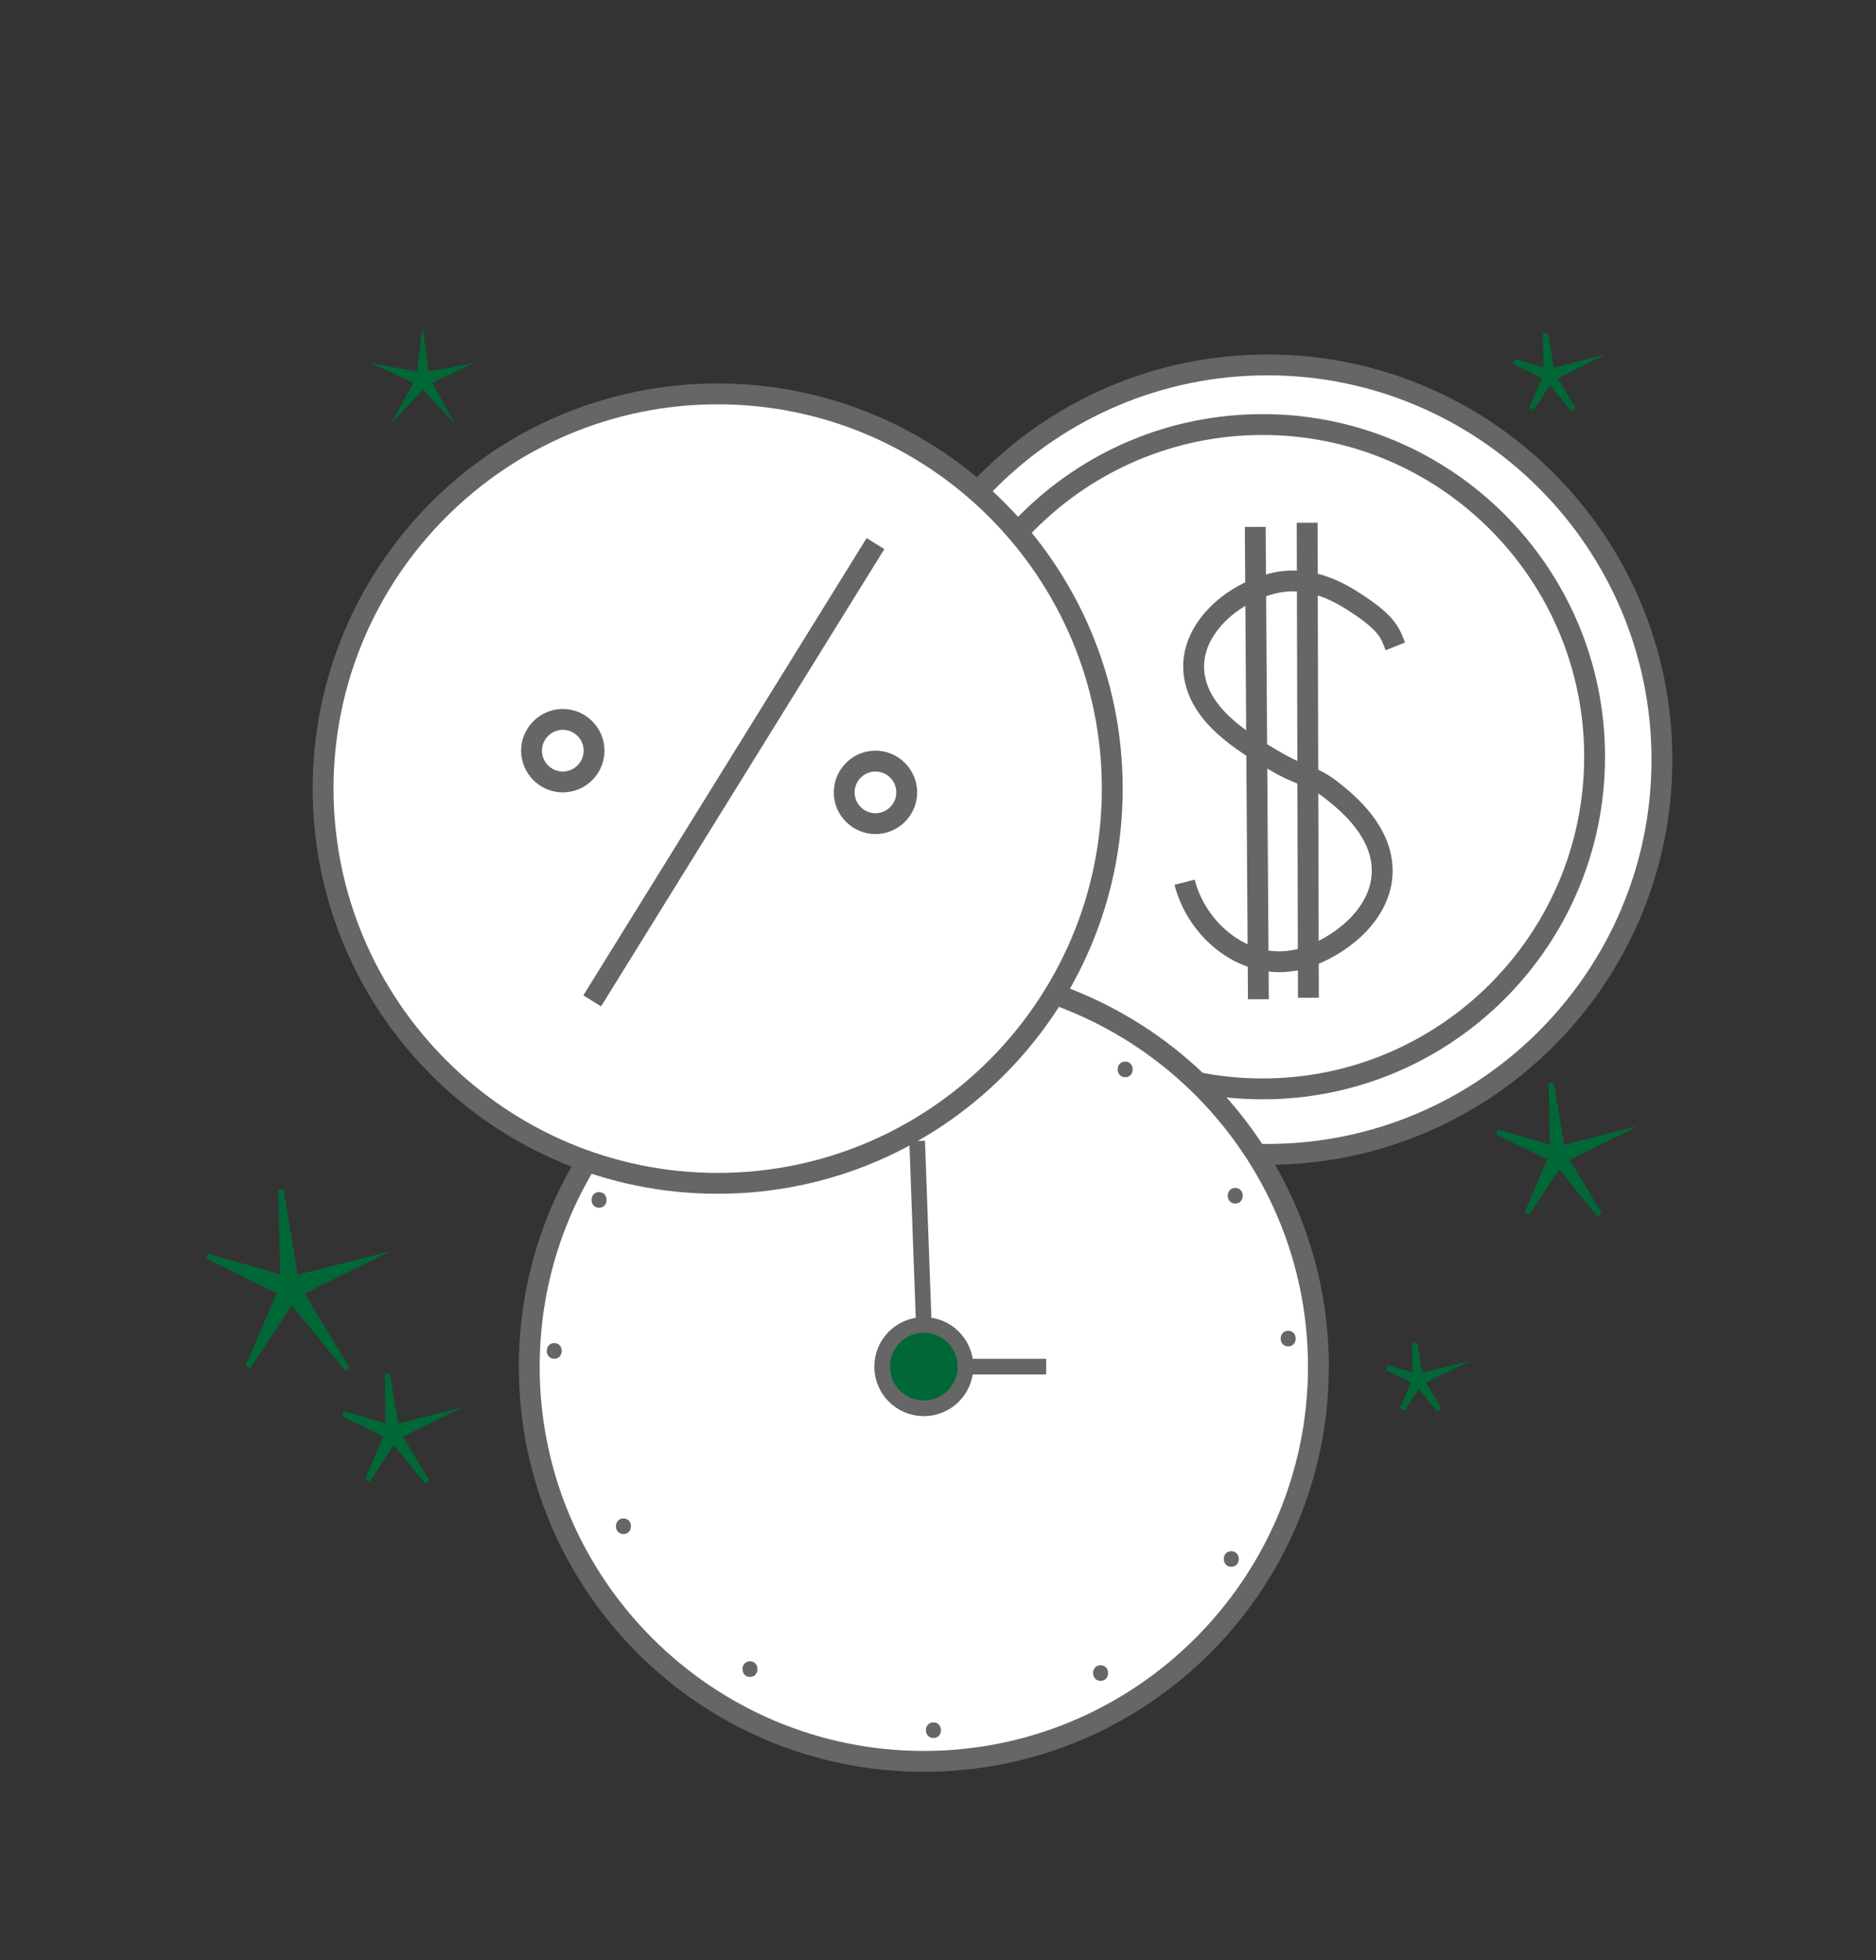 <?xml version="1.0" encoding="UTF-8"?>
<svg id="Layer_1" data-name="Layer 1" xmlns="http://www.w3.org/2000/svg" viewBox="0 0 90 94">
  <rect x="0" y="0" width="90" height="94" fill="#333333" stroke="none"/>
  <defs>
    <style>
      .cls-1, .cls-2, .cls-3 {
        stroke: #666;
      }

      .cls-1, .cls-2, .cls-3, .cls-4 {
        stroke-miterlimit: 10;
      }

      .cls-1, .cls-5, .cls-4 {
        fill: #006837;
      }

      .cls-1, .cls-3 {
        stroke-width: .75px;
      }

      .cls-6, .cls-2, .cls-3 {
        fill: #fff;
      }

      .cls-4 {
        stroke: #006837;
        stroke-width: .25px;
      }

      .cls-7 {
        fill: #666;
      }
    </style>
  </defs>
  <g>
    <circle class="cls-6" cx="60.8" cy="36.43" r="18.93"/>
    <path class="cls-7" d="M60.8,18c10.16,0,18.43,8.27,18.43,18.43s-8.27,18.43-18.43,18.43-18.43-8.27-18.43-18.43,8.27-18.43,18.43-18.43m0-1c-10.73,0-19.43,8.7-19.43,19.43s8.7,19.43,19.43,19.43,19.43-8.7,19.43-19.43-8.7-19.43-19.43-19.43h0Z"/>
  </g>
  <g>
    <path class="cls-6" d="M60.57,52.22c-8.79,0-15.93-7.15-15.93-15.93s7.15-15.93,15.93-15.93,15.93,7.15,15.93,15.93-7.15,15.93-15.93,15.93Z"/>
    <path class="cls-7" d="M60.57,20.86c8.51,0,15.43,6.92,15.43,15.43s-6.92,15.43-15.43,15.43-15.43-6.92-15.43-15.43,6.92-15.43,15.43-15.43m0-1c-9.07,0-16.43,7.36-16.43,16.43s7.36,16.43,16.43,16.43,16.43-7.36,16.43-16.43-7.36-16.43-16.43-16.43h0Z"/>
  </g>
  <g>
    <path class="cls-6" d="M44.32,84.46c-10.44,0-18.93-8.49-18.93-18.93s8.49-18.93,18.93-18.93,18.93,8.49,18.93,18.93-8.49,18.93-18.93,18.93Z"/>
    <path class="cls-7" d="M44.32,47.11c10.16,0,18.43,8.27,18.43,18.43s-8.27,18.43-18.43,18.43-18.43-8.27-18.43-18.43,8.27-18.43,18.43-18.43m0-1c-10.73,0-19.43,8.7-19.43,19.43s8.7,19.43,19.43,19.43,19.43-8.7,19.43-19.43-8.7-19.43-19.43-19.43h0Z"/>
  </g>
  <g>
    <circle class="cls-6" cx="34.43" cy="37.82" r="18.93"/>
    <path class="cls-7" d="M34.43,19.39c10.16,0,18.43,8.27,18.43,18.43s-8.27,18.43-18.43,18.43-18.43-8.27-18.43-18.43,8.27-18.43,18.43-18.43m0-1c-10.73,0-19.43,8.7-19.43,19.43s8.7,19.43,19.43,19.43,19.43-8.7,19.43-19.43-8.7-19.43-19.43-19.43h0Z"/>
  </g>
  <g>
    <circle class="cls-6" cx="27" cy="36" r="1.5"/>
    <path class="cls-7" d="M27,35c.55,0,1,.45,1,1s-.45,1-1,1-1-.45-1-1,.45-1,1-1m0-1c-1.1,0-2,.9-2,2s.9,2,2,2,2-.9,2-2-.9-2-2-2h0Z"/>
  </g>
  <g>
    <circle class="cls-6" cx="42" cy="38" r="1.5"/>
    <path class="cls-7" d="M42,37c.55,0,1,.45,1,1s-.45,1-1,1-1-.45-1-1,.45-1,1-1m0-1c-1.1,0-2,.9-2,2s.9,2,2,2,2-.9,2-2-.9-2-2-2h0Z"/>
  </g>
  <line class="cls-2" x1="42" y1="26.07" x2="28.41" y2="48"/>
  <circle class="cls-1" cx="44.32" cy="65.54" r="2"/>
  <line class="cls-3" x1="44.32" y1="63.54" x2="44" y2="54.72"/>
  <line class="cls-3" x1="46.32" y1="65.54" x2="50.19" y2="65.54"/>
  <path class="cls-7" d="M44.78,83.35c.48,0,.48-.75,0-.75s-.48,.75,0,.75h0Z"/>
  <path class="cls-7" d="M61.8,64.57c.48,0,.48-.75,0-.75s-.48,.75,0,.75h0Z"/>
  <path class="cls-7" d="M26.59,65.16c.48,0,.48-.75,0-.75s-.48,.75,0,.75h0Z"/>
  <path class="cls-7" d="M29.91,73.57c.48,0,.48-.75,0-.75s-.48,.75,0,.75h0Z"/>
  <path class="cls-7" d="M35.98,80.42c.48,0,.48-.75,0-.75s-.48,.75,0,.75h0Z"/>
  <path class="cls-7" d="M52.8,80.61c.48,0,.48-.75,0-.75s-.48,.75,0,.75h0Z"/>
  <path class="cls-7" d="M59.07,75.14c.48,0,.48-.75,0-.75s-.48,.75,0,.75h0Z"/>
  <path class="cls-7" d="M59.26,57.72c.48,0,.48-.75,0-.75s-.48,.75,0,.75h0Z"/>
  <path class="cls-7" d="M53.98,51.66c.48,0,.48-.75,0-.75s-.48,.75,0,.75h0Z"/>
  <path class="cls-7" d="M28.74,57.92c.48,0,.48-.75,0-.75s-.48,.75,0,.75h0Z"/>
  <polygon class="cls-4" points="73.26 58.19 74.39 55.55 71.82 54.29 74.48 55.05 74.42 51.95 74.94 55.06 77.47 54.41 75.12 55.57 76.75 58.27 74.79 55.87 73.26 58.19"/>
  <polygon class="cls-4" points="73.48 19.59 74.13 18.08 72.65 17.34 74.18 17.79 74.14 16 74.44 17.79 75.9 17.42 74.55 18.09 75.49 19.64 74.35 18.26 73.48 19.59"/>
  <polygon class="cls-4" points="67.28 67.58 67.86 66.24 66.55 65.6 67.9 65.99 67.87 64.42 68.13 65.99 69.42 65.67 68.23 66.25 69.05 67.62 68.06 66.4 67.28 67.58"/>
  <polygon class="cls-4" points="17.63 70.99 18.55 68.83 16.45 67.8 18.63 68.42 18.58 65.89 19 68.43 21.07 67.9 19.15 68.85 20.49 71.06 18.88 69.09 17.63 70.99"/>
  <polygon class="cls-4" points="11.9 65.55 13.44 61.96 9.94 60.24 13.57 61.28 13.48 57.06 14.18 61.29 17.63 60.41 14.44 61.98 16.66 65.66 13.98 62.39 11.9 65.55"/>
  <g>
    <polygon class="cls-5" points="20 18.3 18.74 17.72 20.1 17.97 20.27 16.6 20.45 17.97 21.81 17.71 20.56 18.3 21.23 19.51 20.28 18.51 19.33 19.52 20 18.3"/>
    <path class="cls-5" d="M20.28,17.59l.03,.26,.03,.26,.26-.05,.26-.05-.24,.11-.24,.11,.13,.23,.13,.23-.18-.19-.18-.19-.18,.19-.18,.19,.13-.23,.13-.23-.24-.11-.24-.11,.26,.05,.26,.05,.03-.26,.03-.26m0-1.99l-.28,2.22-2.2-.41,2.03,.95-1.07,1.96,1.53-1.63,1.53,1.63-1.08-1.96,2.02-.96-2.2,.42-.29-2.22h0Z"/>
  </g>
  <g>
    <path class="cls-2" d="M66.94,31c-.23-.58-.33-1.08-1.92-2.1-.6-.39-2.08-1.33-3.83-.95-2.17,.48-4.13,2.31-3.91,4.32,.22,2.05,2.37,3.33,3.84,4.2,1.4,.83,1.82,.66,2.88,1.52,.68,.55,2.34,1.91,2.31,3.82-.03,1.9-1.76,3.39-3.44,4.03-2.76,1.06-5.4-1.02-6.04-3.53"/>
    <line class="cls-2" x1="60.22" y1="25.27" x2="60.37" y2="47.92"/>
    <line class="cls-2" x1="62.71" y1="25.07" x2="62.77" y2="47.85"/>
  </g>
</svg>